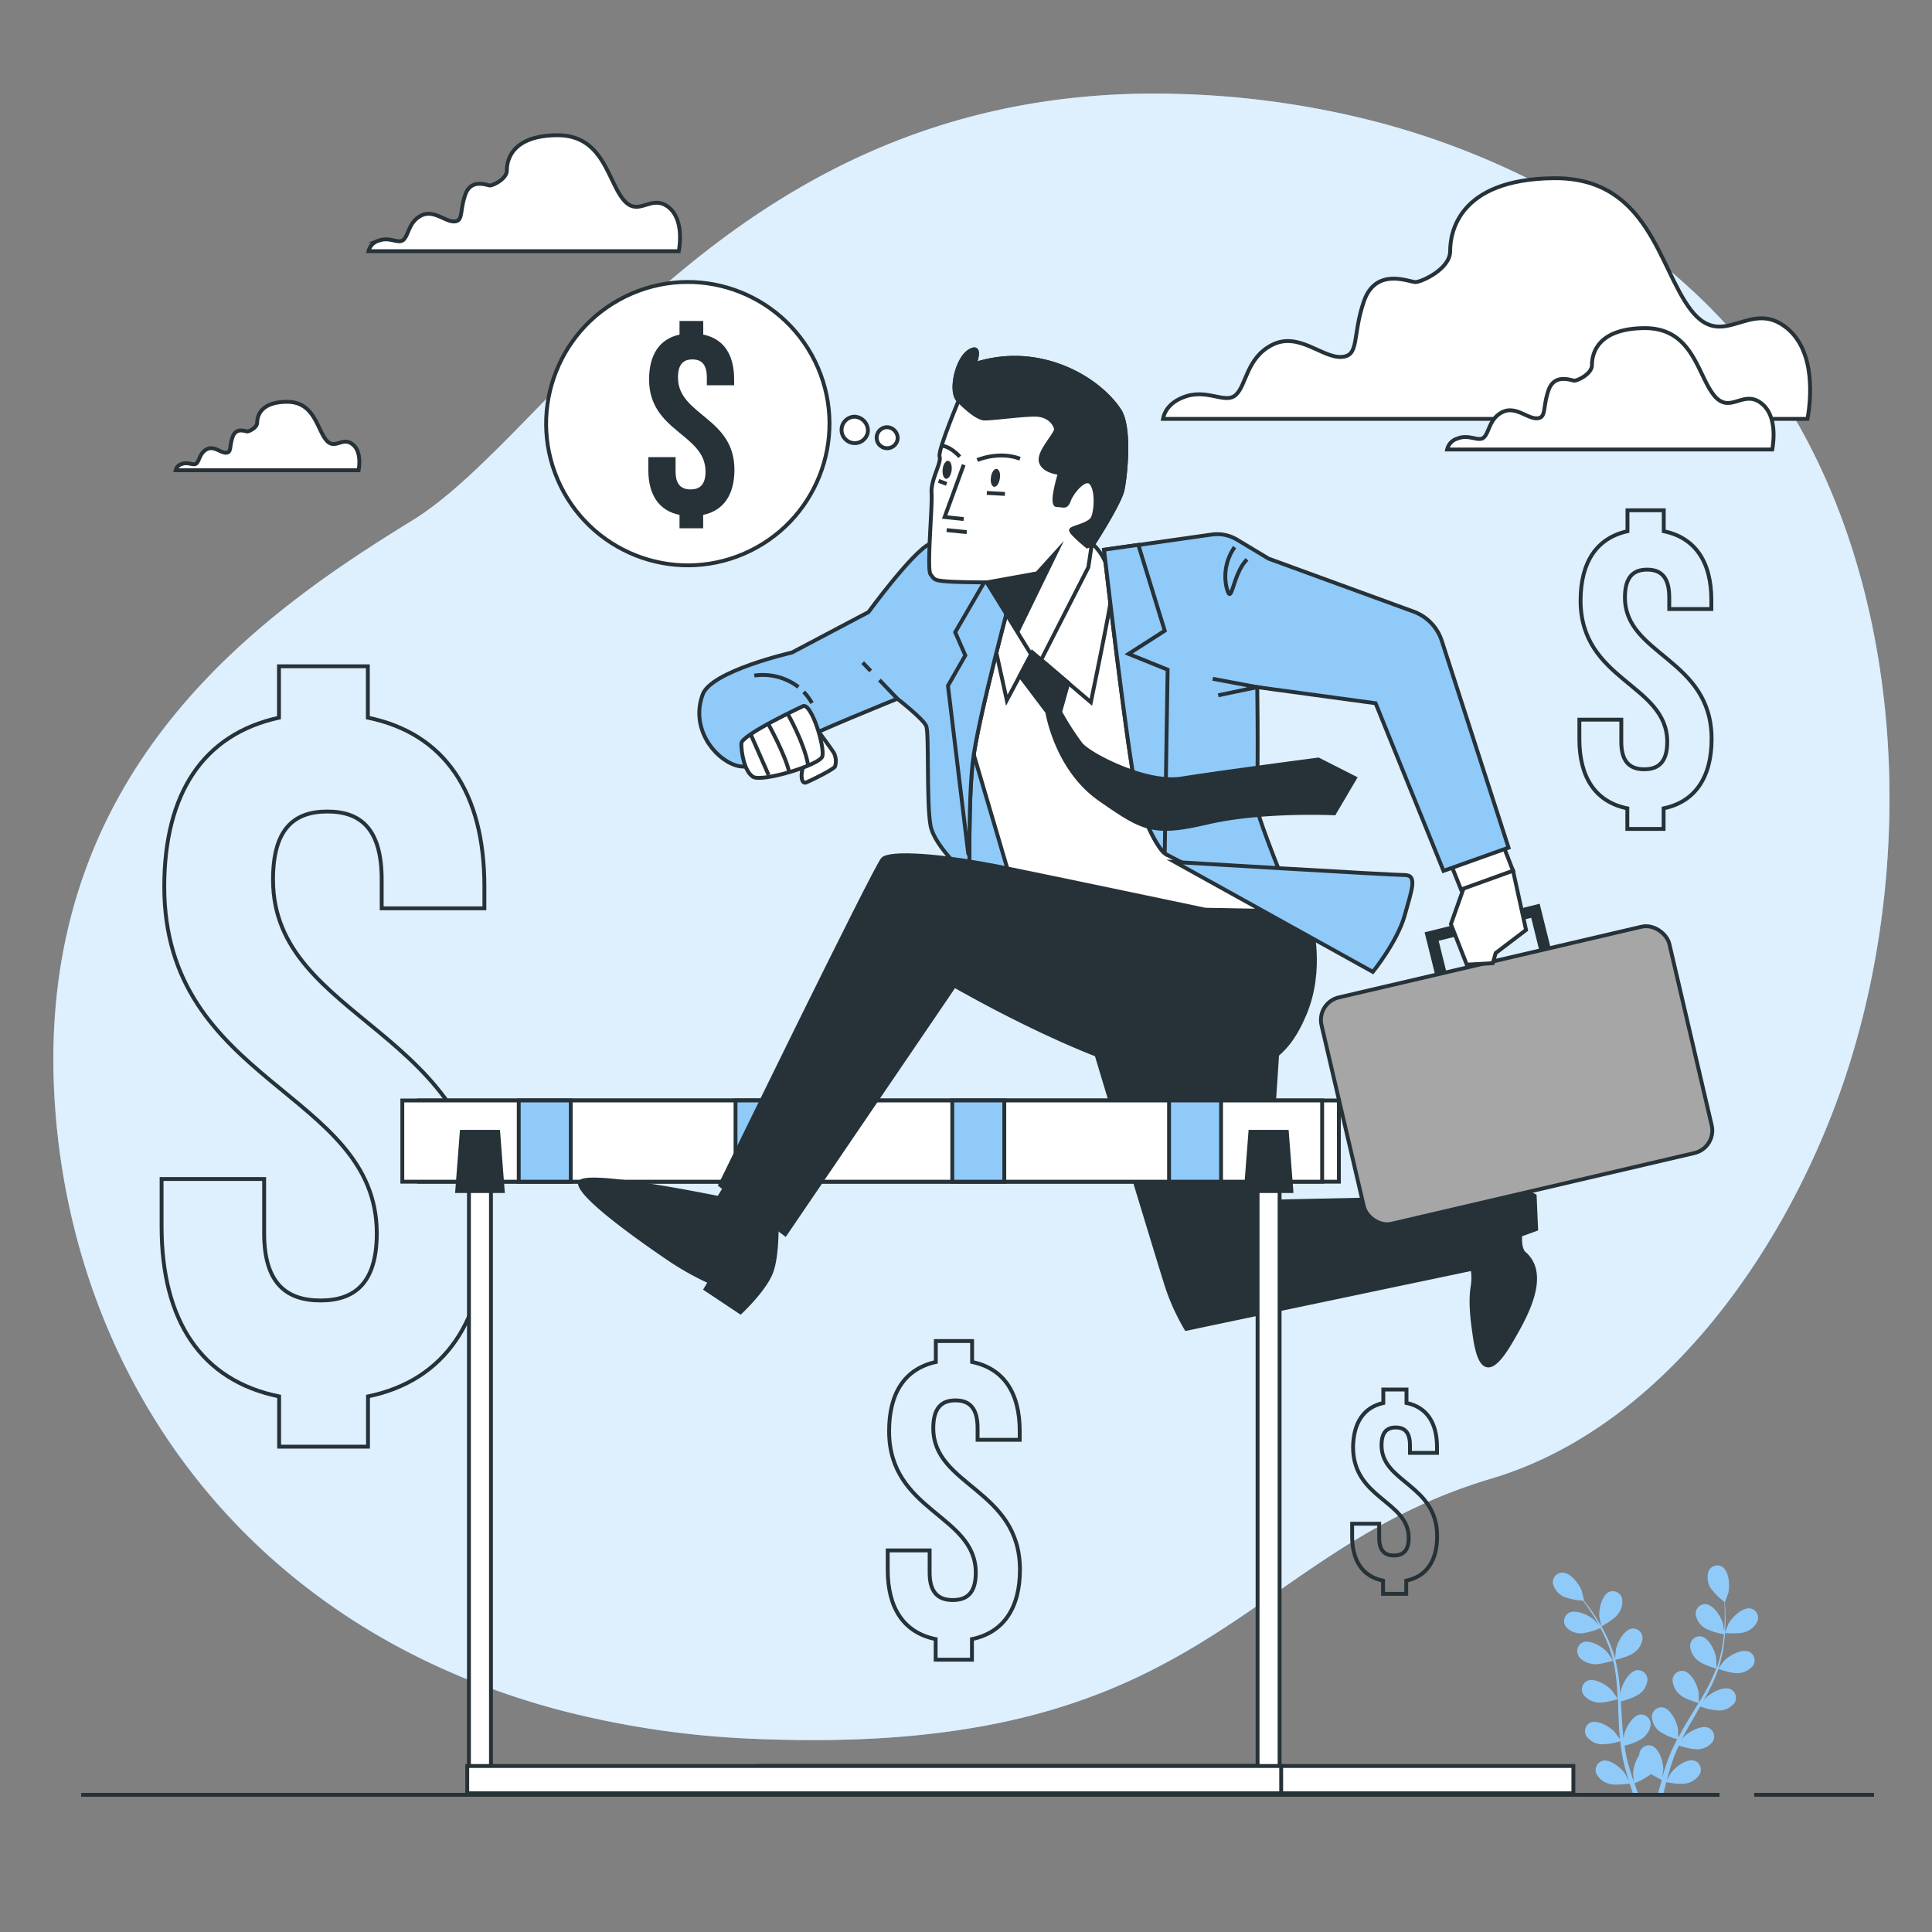 <svg xmlns="http://www.w3.org/2000/svg" viewBox="0 0 500 500"><rect x="0" y="0" width="500" height="500" fill="#808080" stroke="none"/><g id="freepik--background-simple--inject-4"><path d="M475.08,285.76c-15.05,40.32-45.82,84-89.11,96.89-65.41,19.53-73.22,72.26-190.38,67.37a236.3,236.3,0,0,1-50.66-7.43,196.74,196.74,0,0,1-23.82-7.92C52.67,407,17,345.93,14,282.09c-3.91-84,54.67-124,92.74-147.42s84-114.23,199.18-110.33A228.5,228.5,0,0,1,358,32c38.77,10.49,78.18,33.7,101.08,67.62q2.58,3.83,4.93,7.82C494.64,159.38,495.61,230.78,475.08,285.76Z" style="fill:#90CAF9"></path><path d="M475.08,285.76c-15.05,40.32-45.82,84-89.11,96.89-65.41,19.53-73.22,72.26-190.38,67.37a236.3,236.3,0,0,1-50.66-7.43,196.74,196.74,0,0,1-23.82-7.92C52.67,407,17,345.93,14,282.09c-3.91-84,54.67-124,92.74-147.42s84-114.23,199.18-110.33A228.5,228.5,0,0,1,358,32c38.77,10.49,78.18,33.7,101.08,67.62q2.58,3.83,4.93,7.82C494.64,159.38,495.61,230.78,475.08,285.76Z" style="fill:#fff;opacity:0.7"></path></g><g id="freepik--Plant--inject-4"><path d="M451.59,422.37c-1.54.57-5.21.26-5.21.26s.93-2.35,1-2.49c.91-1.64,3.62-4.26,5.68-3.86a2.47,2.47,0,0,1,1.79,3.22A5.17,5.17,0,0,1,451.59,422.37Z" style="fill:#90CAF9"></path><path d="M404.28,407c2.09-.1,4.39,2.9,5.05,4.65.05.15.67,2.62.63,2.61h0c.36.47.75,1,1.16,1.54.76,1,1.6,2.24,2.42,3.6a44.58,44.58,0,0,1,2.47,4.5,32.35,32.35,0,0,1,2,5.39.13.13,0,0,1,0,.06c0-.61.16-2.32.19-2.45.35-1.84,2.11-5.18,4.18-5.44a2.49,2.49,0,0,1,2.72,2.5,5.19,5.19,0,0,1-2.22,3.75c-1.24,1-4.55,1.8-4.82,1.86a44.39,44.39,0,0,1,1,5.76c.13,1.13.23,2.28.31,3.42,0-.53.08-1,.09-1.06.35-1.84,2.11-5.18,4.19-5.44a2.48,2.48,0,0,1,2.71,2.5,5.16,5.16,0,0,1-2.22,3.75,16.32,16.32,0,0,1-4.67,1.82l.09,1.32c.12,2.12.24,4.23.41,6.29.06.73.15,1.44.24,2.16,0-.47.07-.87.08-.93.35-1.83,2.11-5.18,4.18-5.43a2.48,2.48,0,0,1,2.72,2.5c0,1.47-1.13,2.88-2.22,3.75a15.76,15.76,0,0,1-4.54,1.79c.11.73.22,1.46.36,2.16.1.48.17.94.3,1.42l.36,1.4c.27.88.53,1.79.81,2.64.19.6.38,1.16.57,1.73-.07-.72-.18-2.14-.18-2.26a9.73,9.73,0,0,1,1.57-4.6,3.33,3.33,0,0,1,.07-.54,2.49,2.49,0,0,1,3.15-1.92c2,.66,3.06,4.29,3,6.16,0,.11-.15,1.3-.25,2.05.13-.43.25-.85.39-1.3.26-.88.55-1.75.86-2.69.17-.44.33-.9.5-1.35s.39-.92.58-1.39c.46-1.06,1-2.12,1.54-3.18a16.2,16.2,0,0,1-4.56-2,5.17,5.17,0,0,1-2-3.84,2.48,2.48,0,0,1,2.82-2.38c2.07.35,3.67,3.77,3.94,5.62,0,.12.06,1.47.06,2.21.34-.63.67-1.26,1-1.89,1.05-1.82,2.16-3.62,3.26-5.43l1-1.66c-.27-.08-3.53-1-4.72-2.07a5.21,5.21,0,0,1-2-3.85,2.47,2.47,0,0,1,2.82-2.37c2.07.35,3.67,3.77,3.94,5.62,0,.14.07,2.08.07,2.57.73-1.22,1.44-2.44,2.1-3.68a43.63,43.63,0,0,0,2.36-5.14c-.13,0-3.54-1-4.75-2.09a5.15,5.15,0,0,1-2-3.85,2.49,2.49,0,0,1,2.83-2.37c2.06.35,3.66,3.77,3.93,5.62,0,.15.08,2.24.07,2.62,0-.1.09-.21.12-.31a32.43,32.43,0,0,0,1.4-5.5c.18-1,.29-2,.38-3a16.47,16.47,0,0,1-4.83-1.53,5.16,5.16,0,0,1-2.46-3.6,2.48,2.48,0,0,1,2.55-2.66c2.09.12,4.06,3.34,4.52,5.15,0,.1.18,1.13.28,1.88,0-.44.07-.89.1-1.31.09-1.58.08-3,.05-4.32,0-.74-.05-1.4-.08-2a16.87,16.87,0,0,1-3.57-3.57,5.18,5.18,0,0,1-.51-4.33,2.46,2.46,0,0,1,3.48-1.19c1.8,1.07,2.07,4.83,1.65,6.66,0,.15-.89,2.55-.92,2.53l0,0c0,.6.09,1.23.12,1.93.05,1.29.09,2.75,0,4.34a43.76,43.76,0,0,1-.44,5.11,32.39,32.39,0,0,1-1.29,5.6.19.19,0,0,1,0,.07c.36-.5,1.41-1.86,1.5-1.95,1.31-1.34,4.62-3.16,6.5-2.22a2.48,2.48,0,0,1,.88,3.58,5.19,5.19,0,0,1-3.92,1.9c-1.57.14-4.79-1-5-1.1a44,44,0,0,1-2.32,5.37c-.51,1-1.06,2-1.62,3,.32-.42.62-.8.66-.84,1.31-1.34,4.62-3.16,6.49-2.23a2.48,2.48,0,0,1,.89,3.58,5.2,5.2,0,0,1-3.92,1.91,16.24,16.24,0,0,1-4.91-1.06l-.65,1.15c-1.06,1.83-2.13,3.65-3.12,5.47-.35.64-.67,1.29-1,1.93l.58-.73c1.31-1.33,4.62-3.15,6.49-2.22a2.48,2.48,0,0,1,.89,3.58,5.2,5.2,0,0,1-3.93,1.91,15.93,15.93,0,0,1-4.77-1c-.31.67-.62,1.34-.89,2-.18.46-.38.89-.53,1.36s-.32.91-.47,1.36c-.27.88-.55,1.79-.79,2.66-.17.6-.32,1.17-.48,1.75.34-.64,1-1.88,1.1-2,1.09-1.52,4.09-3.82,6.08-3.18a2.47,2.47,0,0,1,1.42,3.4,5.18,5.18,0,0,1-3.59,2.48c-1.49.36-4.72-.25-5.12-.32-.25.95-.49,1.89-.7,2.78l-.12.54H429c.07-.28.14-.56.22-.84.25-1,.54-2,.85-3.08a26.27,26.27,0,0,1-2.78-1.51A18.1,18.1,0,0,1,423,461.5c.32.94.64,1.85.95,2.71l.12.29h-1.32c-.32-.92-.64-1.9-1-2.91-.4.06-3.66.51-5.13.09a5.15,5.15,0,0,1-3.47-2.64,2.48,2.48,0,0,1,1.57-3.34c2-.55,4.91,1.89,5.93,3.46.06.09.59,1.17.92,1.85-.13-.43-.26-.85-.39-1.3-.27-.88-.5-1.76-.76-2.72q-.17-.69-.33-1.41c-.12-.46-.19-1-.29-1.47-.2-1.14-.35-2.32-.47-3.5a16.36,16.36,0,0,1-4.92.82,5.2,5.2,0,0,1-3.83-2.08,2.49,2.49,0,0,1,1-3.54c1.92-.84,5.14,1.12,6.38,2.52.08.09.86,1.19,1.28,1.8-.07-.71-.14-1.42-.19-2.14-.13-2.09-.2-4.21-.28-6.32,0-.65,0-1.29-.08-1.94-.28.09-3.53,1.08-5.09.88a5.19,5.19,0,0,1-3.82-2.09,2.47,2.47,0,0,1,1-3.53c1.92-.85,5.14,1.12,6.39,2.51.09.11,1.21,1.7,1.47,2.11-.06-1.42-.14-2.83-.27-4.22a43.61,43.61,0,0,0-.87-5.6c-.13,0-3.52,1.09-5.11.89-1.39-.19-3.1-.8-3.83-2.09a2.47,2.47,0,0,1,1-3.53c1.92-.85,5.14,1.12,6.39,2.51.09.11,1.3,1.82,1.49,2.15l-.06-.33a32.37,32.37,0,0,0-1.87-5.35c-.42-1-.88-1.85-1.34-2.71a16.69,16.69,0,0,1-4.87,1.39,5.22,5.22,0,0,1-4-1.65,2.48,2.48,0,0,1,.66-3.63c1.81-1.05,5.23.55,6.62,1.8.07.07.76.84,1.26,1.42-.22-.39-.43-.79-.64-1.15-.8-1.37-1.61-2.58-2.34-3.64-.42-.6-.81-1.13-1.18-1.63a16.53,16.53,0,0,1-4.94-1,5.18,5.18,0,0,1-2.82-3.32A2.48,2.48,0,0,1,404.28,407Z" style="fill:#90CAF9"></path><path d="M414.43,420.94s-.52-2.48-.53-2.64c-.15-1.86.67-5.55,2.6-6.34a2.47,2.47,0,0,1,3.28,1.69,5.16,5.16,0,0,1-1.15,4.2C417.66,419.17,414.43,420.94,414.43,420.94Z" style="fill:#90CAF9"></path></g><g id="freepik--money-icons--inject-4"><path d="M72.2,185.73V172.44h23v13.29c19.94,4.09,30.16,19.43,30.16,43.71v5.63H98.78v-7.41c0-12.79-5.11-17.64-14.06-17.64s-14.06,4.85-14.06,17.64c0,36.81,55,38.6,55,89.73,0,24.28-10.48,39.88-30.42,44v13h-23v-13c-20.2-4.09-30.42-19.69-30.42-44V305.12H68.36v14.06c0,12.78,5.63,17.38,14.58,17.38s14.57-4.6,14.57-17.38c0-36.82-55-38.61-55-89.74C42.54,205.41,52.51,190.07,72.2,185.73Z" style="fill:none;stroke:#263238;stroke-miterlimit:10"></path><path d="M421.19,137.48v-5.42h9.39v5.42c8.14,1.67,12.32,7.93,12.32,17.84v2.3H432v-3c0-5.21-2.08-7.2-5.73-7.2s-5.74,2-5.74,7.2c0,15,22.43,15.76,22.43,36.63,0,9.91-4.28,16.28-12.42,17.95v5.32h-9.39v-5.32c-8.24-1.67-12.41-8-12.41-17.95v-5h10.85V192c0,5.22,2.29,7.09,5.95,7.09s5.94-1.87,5.94-7.09c0-15-22.43-15.76-22.43-36.63C409.09,145.52,413.16,139.26,421.19,137.48Z" style="fill:none;stroke:#263238;stroke-miterlimit:10"></path><path d="M358,363.09v-3.48h6v3.48c5.22,1.08,7.9,5.09,7.9,11.45V376h-7v-1.95c0-3.34-1.34-4.62-3.68-4.62s-3.68,1.28-3.68,4.62c0,9.65,14.39,10.11,14.39,23.5,0,6.36-2.75,10.45-8,11.52v3.41h-6v-3.41c-5.29-1.07-8-5.16-8-11.52v-3.21h7V398c0,3.35,1.48,4.56,3.82,4.56s3.82-1.21,3.82-4.56c0-9.64-14.4-10.11-14.4-23.5C350.27,368.25,352.88,364.23,358,363.09Z" style="fill:none;stroke:#263238;stroke-miterlimit:10"></path><path d="M242.19,352.48v-5.42h9.39v5.42c8.14,1.67,12.32,7.93,12.32,17.84v2.3H253v-3c0-5.21-2.08-7.2-5.73-7.2s-5.74,2-5.74,7.2c0,15,22.43,15.76,22.43,36.63,0,9.91-4.28,16.28-12.42,17.95v5.32h-9.39v-5.32c-8.24-1.67-12.41-8-12.41-17.95v-5h10.85V407c0,5.22,2.29,7.09,6,7.09s5.94-1.87,5.94-7.09c0-15-22.43-15.76-22.43-36.63C230.09,360.52,234.16,354.26,242.19,352.48Z" style="fill:none;stroke:#263238;stroke-miterlimit:10"></path></g><g id="freepik--Clouds--inject-4"><path d="M467.78,108.4c.89-5,2.16-17.45-5.4-23.55-9.61-7.75-16.43,6.2-24.79-4.65S426.74,45.81,402,46.12,375.3,60.37,375.3,65s-7.43,8-9,8-10.23-4-13.33,5-1,14.19-5.92,14.38-11-6.53-17.74-3.17-6.71,10.48-9.49,13-7.44-1.86-13.64.62c-3.75,1.5-4.89,3.91-5.2,5.58Z" style="fill:#fff;stroke:#263238;stroke-miterlimit:10"></path><path d="M458.66,116.33c.44-2.53,1.09-8.8-2.73-11.88-4.84-3.91-8.28,3.13-12.5-2.34s-5.47-17.35-18-17.19S412,92.1,412,94.45s-3.75,4.06-4.53,4.06-5.16-2-6.72,2.5-.5,7.16-3,7.25-5.57-3.29-8.95-1.6-3.38,5.29-4.78,6.54-3.75-.94-6.88.31a3.83,3.83,0,0,0-2.62,2.82Z" style="fill:#fff;stroke:#263238;stroke-miterlimit:10"></path><path d="M175.67,65c.43-2.41,1-8.4-2.6-11.34-4.62-3.73-7.9,3-11.93-2.24S155.92,34.84,144,35s-12.83,6.87-12.83,9.1S127.57,48,126.83,48s-4.93-1.94-6.42,2.39-.48,6.83-2.85,6.92-5.32-3.14-8.54-1.53-3.23,5-4.57,6.25-3.58-.9-6.57.29A3.66,3.66,0,0,0,95.38,65Z" style="fill:#fff;stroke:#263238;stroke-miterlimit:10"></path><path d="M92.81,121.7c.25-1.42.61-5-1.54-6.69-2.73-2.21-4.67,1.76-7-1.32s-3.08-9.79-10.13-9.7-7.58,4.06-7.58,5.38-2.12,2.29-2.56,2.29-2.9-1.15-3.79,1.41-.28,4-1.68,4.09-3.14-1.86-5-.9-1.91,3-2.7,3.68-2.12-.53-3.88.18a2.15,2.15,0,0,0-1.48,1.58Z" style="fill:#fff;stroke:#263238;stroke-miterlimit:10"></path></g><g id="freepik--Character--inject-4"><path d="M380.72,309.86s6.36-2.24,9.73-2.24a16.11,16.11,0,0,1,6.73,1.87l.37,8.6-4.11,1.5s-.37,3.74,1.12,4.86a7.9,7.9,0,0,1,2.25,3.37c2,6-2.87,14.33-5.77,19.3-4.71,8.07-7.89,9.05-9.37-1.29-.59-4.09-1.21-8.66-.57-12.78a13.84,13.84,0,0,0-1.12-8.23l-1.87-13.09Z" style="fill:#263238;stroke:#263238;stroke-miterlimit:10"></path><path d="M282.73,269.47s17.58,58.35,19.45,64A57.15,57.15,0,0,0,307,343.9l74.81-15.71-1.13-18.33L328,311l3-45.25-49,1.12Z" style="fill:#263238;stroke:#263238;stroke-miterlimit:10"></path><path d="M245.89,218s5.05,7.29,9,10.1,11.78-3.37,11.78-3.37l-14-39.27S246.45,209.63,245.89,218Z" style="fill:#90CAF9;stroke:#263238;stroke-miterlimit:10"></path><path d="M249.07,185.31l12.34,41.89s.38,4.87,8.23,7.49,47.5,4.48,53.11,3.36,10.47-7.48,8.6-10.47S318.26,198,318.26,198L316,153.9s-14.21-9.73-20.95-10.1-19.07,1.5-20.19,1.5-23.57,4.11-24.31,11.59S249.07,185.31,249.07,185.31Z" style="fill:#fff;stroke:#263238;stroke-miterlimit:10"></path><path d="M267.15,168.81l-6.59,12.41L257,165l2.53-10.38L278,141.2l4.87-.31a13.14,13.14,0,0,1,3.49,5.38c1.27,3.54,1,6.58,1.27,7.6s-5.32,27.86-5.32,27.86Z" style="fill:#fff;stroke:#263238;stroke-miterlimit:10"></path><path d="M262.16,152.4s-9.35,34.41-10.47,45.26-.75,29.54-.75,29.54-9-7.85-10.1-13.46-.37-23.94-1.12-25.81-7.48-7.1-7.48-7.1-23.19,9.35-25.81,11.22-10.47,7.85-16.08,6-11.68-9.72-8.49-18.33c2.27-6.12,23.08-10.84,23.08-10.84l19.82-10.47s11.22-15.34,15.71-17.58S262.16,152.4,262.16,152.4Z" style="fill:#90CAF9;stroke:#263238;stroke-miterlimit:10"></path><path d="M208,179.07a15.4,15.4,0,0,1,2.14,2.88" style="fill:none;stroke:#263238;stroke-miterlimit:10"></path><path d="M195.21,174.84a15.19,15.19,0,0,1,11.42,2.95" style="fill:none;stroke:#263238;stroke-miterlimit:10"></path><path d="M262.16,152.4s-2.52-2-5.88-4.4l-9.08,15.62,2.62,6-4.49,7.85,5.24,43.39.31.59c0-6.4.08-16.74.81-23.78C252.81,186.81,262.16,152.4,262.16,152.4Z" style="fill:#90CAF9;stroke:#263238;stroke-miterlimit:10"></path><line x1="225.34" y1="173.64" x2="223.26" y2="171.48" style="fill:none;stroke:#263238;stroke-miterlimit:10"></line><line x1="232.24" y1="180.83" x2="227.6" y2="175.99" style="fill:none;stroke:#263238;stroke-miterlimit:10"></line><path d="M248.11,103.64s-5.46,13-4.94,14.56-2.34,6-2.08,9.37-1.3,19.77-.26,21.07.78,1.56,4.16,1.82,10.4.26,10.4.26l13.27,21.59,13-25.49.78-5.2s7.28-11.19,8.06-14.83,2.08-16.13-.78-20.55-9.62-10.41-19.51-12.75a33.15,33.15,0,0,0-18,.78s2.08-5.46-1.3-3.38S245.77,101.56,248.11,103.64Z" style="fill:#fff;stroke:#263238;stroke-miterlimit:10"></path><path d="M244,115.38s2.05.22,4.39,2.82" style="fill:none;stroke:#263238;stroke-miterlimit:10"></path><polyline points="249.41 120.28 244.47 133.81 249.41 134.33" style="fill:none;stroke:#263238;stroke-miterlimit:10"></polyline><path d="M258.76,123.83c-.18,1.28-.85,2.25-1.49,2.15s-1-1.2-.82-2.48.85-2.24,1.49-2.15S259,122.55,258.76,123.83Z" style="fill:#263238"></path><path d="M246.28,121.73c-.16,1.28-.8,2.26-1.45,2.18s-1-1.18-.87-2.47.8-2.26,1.44-2.18S246.44,120.44,246.28,121.73Z" style="fill:#263238"></path><polygon points="255.39 150.72 268.4 148.38 273.34 142.92 263.46 163.21 255.39 150.72" style="fill:#263238;stroke:#263238;stroke-miterlimit:10"></polygon><path d="M252.91,119.06s5.6-2.42,11.07-.34" style="fill:none;stroke:#263238;stroke-miterlimit:10"></path><line x1="244.99" y1="137.19" x2="250.19" y2="137.71" style="fill:none;stroke:#263238;stroke-miterlimit:10"></line><line x1="255.39" y1="127.57" x2="260.08" y2="127.83" style="fill:none;stroke:#263238;stroke-miterlimit:10"></line><line x1="244.99" y1="125.23" x2="242.91" y2="124.45" style="fill:none;stroke:#263238;stroke-miterlimit:10"></line><path d="M290.51,126.79c.78-3.64,2.08-16.13-.78-20.55s-9.62-10.41-19.51-12.75a33.15,33.15,0,0,0-18,.78s2.08-5.46-1.3-3.38-5.2,10.67-2.86,12.75c0,0,4.42,4.68,6.76,4.68s9.37-1,13-1,5.2,2.34,5.46,3.64-4.68,6-3.9,8.58,4.94,2.87,4.94,2.87-2.6,8.32-.78,8.32,2.34.78,3.12-1.3,4.17-6.24,5.73-4.42,1.3,6.76.52,8.84-5.73,2.6-5.73,3.38,4.17,4.17,4.17,4.17l1.5-.47C284.53,138.35,289.85,129.87,290.51,126.79Z" style="fill:#263238;stroke:#263238;stroke-miterlimit:10"></path><path d="M211.33,188.63s3.67,4.93,4.47,6.21a4.69,4.69,0,0,1,.31,3.5c-.16.64-5.89,3.51-7.48,4.15s-1.44-3.51-.32-4.62,2.07-4.31,2.07-4.31-.8-4.3-.8-5.25S211.33,188.63,211.33,188.63Z" style="fill:#fff;stroke:#263238;stroke-miterlimit:10"></path><path d="M207.93,182.7s-16.08,7.48-16.08,9.72.74,7.11,3,8.6,17.2-3,17.95-5.23S210.17,182.32,207.93,182.7Z" style="fill:#fff;stroke:#263238;stroke-miterlimit:10"></path><path d="M204,185s4.14,7.33,5.09,12.75" style="fill:none;stroke:#263238;stroke-miterlimit:10"></path><path d="M198.91,187.51s4.14,7.49,5.26,12" style="fill:none;stroke:#263238;stroke-miterlimit:10"></path><path d="M194.29,190.06l4.62,10.51" style="fill:none;stroke:#263238;stroke-miterlimit:10"></path><rect x="372.12" y="238.8" width="27.68" height="16.83" transform="translate(-48.21 100.33) rotate(-13.95)" style="fill:none;stroke:#263238;stroke-miterlimit:10;stroke-width:3px"></rect><rect x="346.29" y="248.16" width="92.44" height="60.15" rx="5.99" transform="translate(-52.99 96.55) rotate(-13.14)" style="fill:#a6a6a6;stroke:#263238;stroke-miterlimit:10"></rect><polygon points="379.6 227.58 375.49 239.17 379.6 249.65 386.33 249.27 387.08 246.65 394.94 240.67 391.57 225.34 379.6 227.58" style="fill:#fff;stroke:#263238;stroke-miterlimit:10"></polygon><polygon points="375.11 222.72 378.11 230.2 391.57 225.34 388.95 218.6 375.11 222.72" style="fill:#fff;stroke:#263238;stroke-miterlimit:10"></polygon><rect x="196.54" y="457.04" width="210.65" height="7.06" style="fill:#fff;stroke:#263238;stroke-miterlimit:10"></rect><rect x="325.46" y="305.42" width="5.7" height="156.47" style="fill:#fff;stroke:#263238;stroke-miterlimit:10"></rect><rect x="108.45" y="284.8" width="238.05" height="21.02" style="fill:#fff;stroke:#263238;stroke-miterlimit:10"></rect><rect x="104.12" y="284.8" width="238.05" height="21.02" style="fill:#fff;stroke:#263238;stroke-miterlimit:10"></rect><rect x="190.35" y="284.8" width="13.46" height="21.02" style="fill:#90CAF9;stroke:#263238;stroke-miterlimit:10"></rect><rect x="134.25" y="284.8" width="13.46" height="21.02" style="fill:#90CAF9;stroke:#263238;stroke-miterlimit:10"></rect><rect x="246.45" y="284.8" width="13.46" height="21.02" style="fill:#90CAF9;stroke:#263238;stroke-miterlimit:10"></rect><rect x="302.55" y="284.8" width="13.46" height="21.02" style="fill:#90CAF9;stroke:#263238;stroke-miterlimit:10"></rect><polygon points="334.21 308.25 322.42 308.25 323.6 292.91 333.03 292.91 334.21 308.25" style="fill:#263238;stroke:#263238;stroke-miterlimit:10"></polygon><rect x="121.36" y="305.42" width="5.7" height="156.47" style="fill:#fff;stroke:#263238;stroke-miterlimit:10"></rect><rect x="120.92" y="457.04" width="210.65" height="7.06" style="fill:#fff;stroke:#263238;stroke-miterlimit:10"></rect><polygon points="130.11 308.25 118.32 308.25 119.5 292.91 128.93 292.91 130.11 308.25" style="fill:#263238;stroke:#263238;stroke-miterlimit:10"></polygon><path d="M189,305.19l-3,4.86s-36.28-7.48-35.91-3.74,16.46,15,22.44,19.07a72.52,72.52,0,0,0,11.22,6.36l-1.12,1.87,9,6s6-5.61,7.85-10.1,1.5-13.84,1.5-13.84Z" style="fill:#263238;stroke:#263238;stroke-miterlimit:10"></path><path d="M332.1,235.81l-20.2-.38s-35.53-7.48-52-10.84-29.55-4.12-31.42-2.25-42.08,84.34-42.08,84.34l16.83,12.72L247,255.07s41,23.75,60,23.75,25.81-4.86,30.67-16.46,1.5-23.56,1.5-23.56Z" style="fill:#263238;stroke:#263238;stroke-miterlimit:10"></path><path d="M285.72,142.3s6,52,8.23,61.72,6,15.7,7.48,16.83,34.79,17.2,34.79,17.2-12-28.8-11.22-30.67.37-29.55.37-29.55L356,182l17.58,43.38,16.83-6-17.27-53.5a12,12,0,0,0-7.33-7.61l-37.49-13.69-8.19-4.92a10,10,0,0,0-6.53-1.32Z" style="fill:#90CAF9;stroke:#263238;stroke-miterlimit:10"></path><polyline points="313.85 175.67 325.37 177.83 315.27 179.94" style="fill:none;stroke:#263238;stroke-miterlimit:10"></polyline><path d="M319.53,141.59a13.06,13.06,0,0,0-2.13,10.29c1.42,5.69,1.42-3.19,5.33-7.1" style="fill:none;stroke:#263238;stroke-miterlimit:10"></path><path d="M292.08,169.23l9.35-6L294.6,141l-8.88,1.26s6,52,8.23,61.72,6,15.7,7.48,16.83l.75-47.5Z" style="fill:#90CAF9;stroke:#263238;stroke-miterlimit:10"></path><path d="M304.05,223.09s56.1,3.37,59.47,3.37,1.87,3.74,0,10.47-8.23,14.59-8.23,14.59Z" style="fill:#90CAF9;stroke:#263238;stroke-miterlimit:10"></path><path d="M341.19,196.56S315,200,305.83,201.48s-23.8-6.08-26.1-8.86a71.45,71.45,0,0,1-5.37-8.36l2.12-7.52-9.33-7.93-3.22,6.07,7.1,9.38s2.31,14.69,13.56,22.54,13.82,9.37,27.89,6.08,32.8-2.39,32.8-2.39l5.37-9.12Z" style="fill:#263238;stroke:#263238;stroke-miterlimit:10"></path></g><g id="freepik--speech-bubble--inject-4"><circle cx="178" cy="109.65" r="36.66" transform="translate(-28.84 79.27) rotate(-23.28)" style="fill:#fff;stroke:#263238;stroke-miterlimit:10"></circle><path d="M175.86,86.59V83.06H182v3.53c5.3,1.09,8,5.17,8,11.62v1.5h-7.07v-2c0-3.4-1.36-4.69-3.74-4.69s-3.73,1.29-3.73,4.69c0,9.78,14.61,10.26,14.61,23.85,0,6.46-2.79,10.6-8.09,11.69v3.47h-6.12v-3.47c-5.37-1.09-8.08-5.23-8.08-11.69v-3.26h7.06v3.74c0,3.39,1.5,4.62,3.88,4.62s3.87-1.23,3.87-4.62c0-9.79-14.61-10.27-14.61-23.86C168,91.82,170.63,87.75,175.86,86.59Z" style="fill:#263238"></path><path d="M224.61,111.69a3.42,3.42,0,1,1-3.39-3.85A3.63,3.63,0,0,1,224.61,111.69Z" style="fill:#fff;stroke:#263238;stroke-miterlimit:10"></path><path d="M232.31,113.5a2.72,2.72,0,1,1-2.72-2.94A2.84,2.84,0,0,1,232.31,113.5Z" style="fill:#fff;stroke:#263238;stroke-miterlimit:10"></path></g><g id="freepik--Floor--inject-4"><line x1="454" y1="464.5" x2="485" y2="464.5" style="fill:none;stroke:#263238;stroke-miterlimit:10"></line><line x1="21" y1="464.5" x2="445" y2="464.5" style="fill:none;stroke:#263238;stroke-miterlimit:10"></line></g></svg>